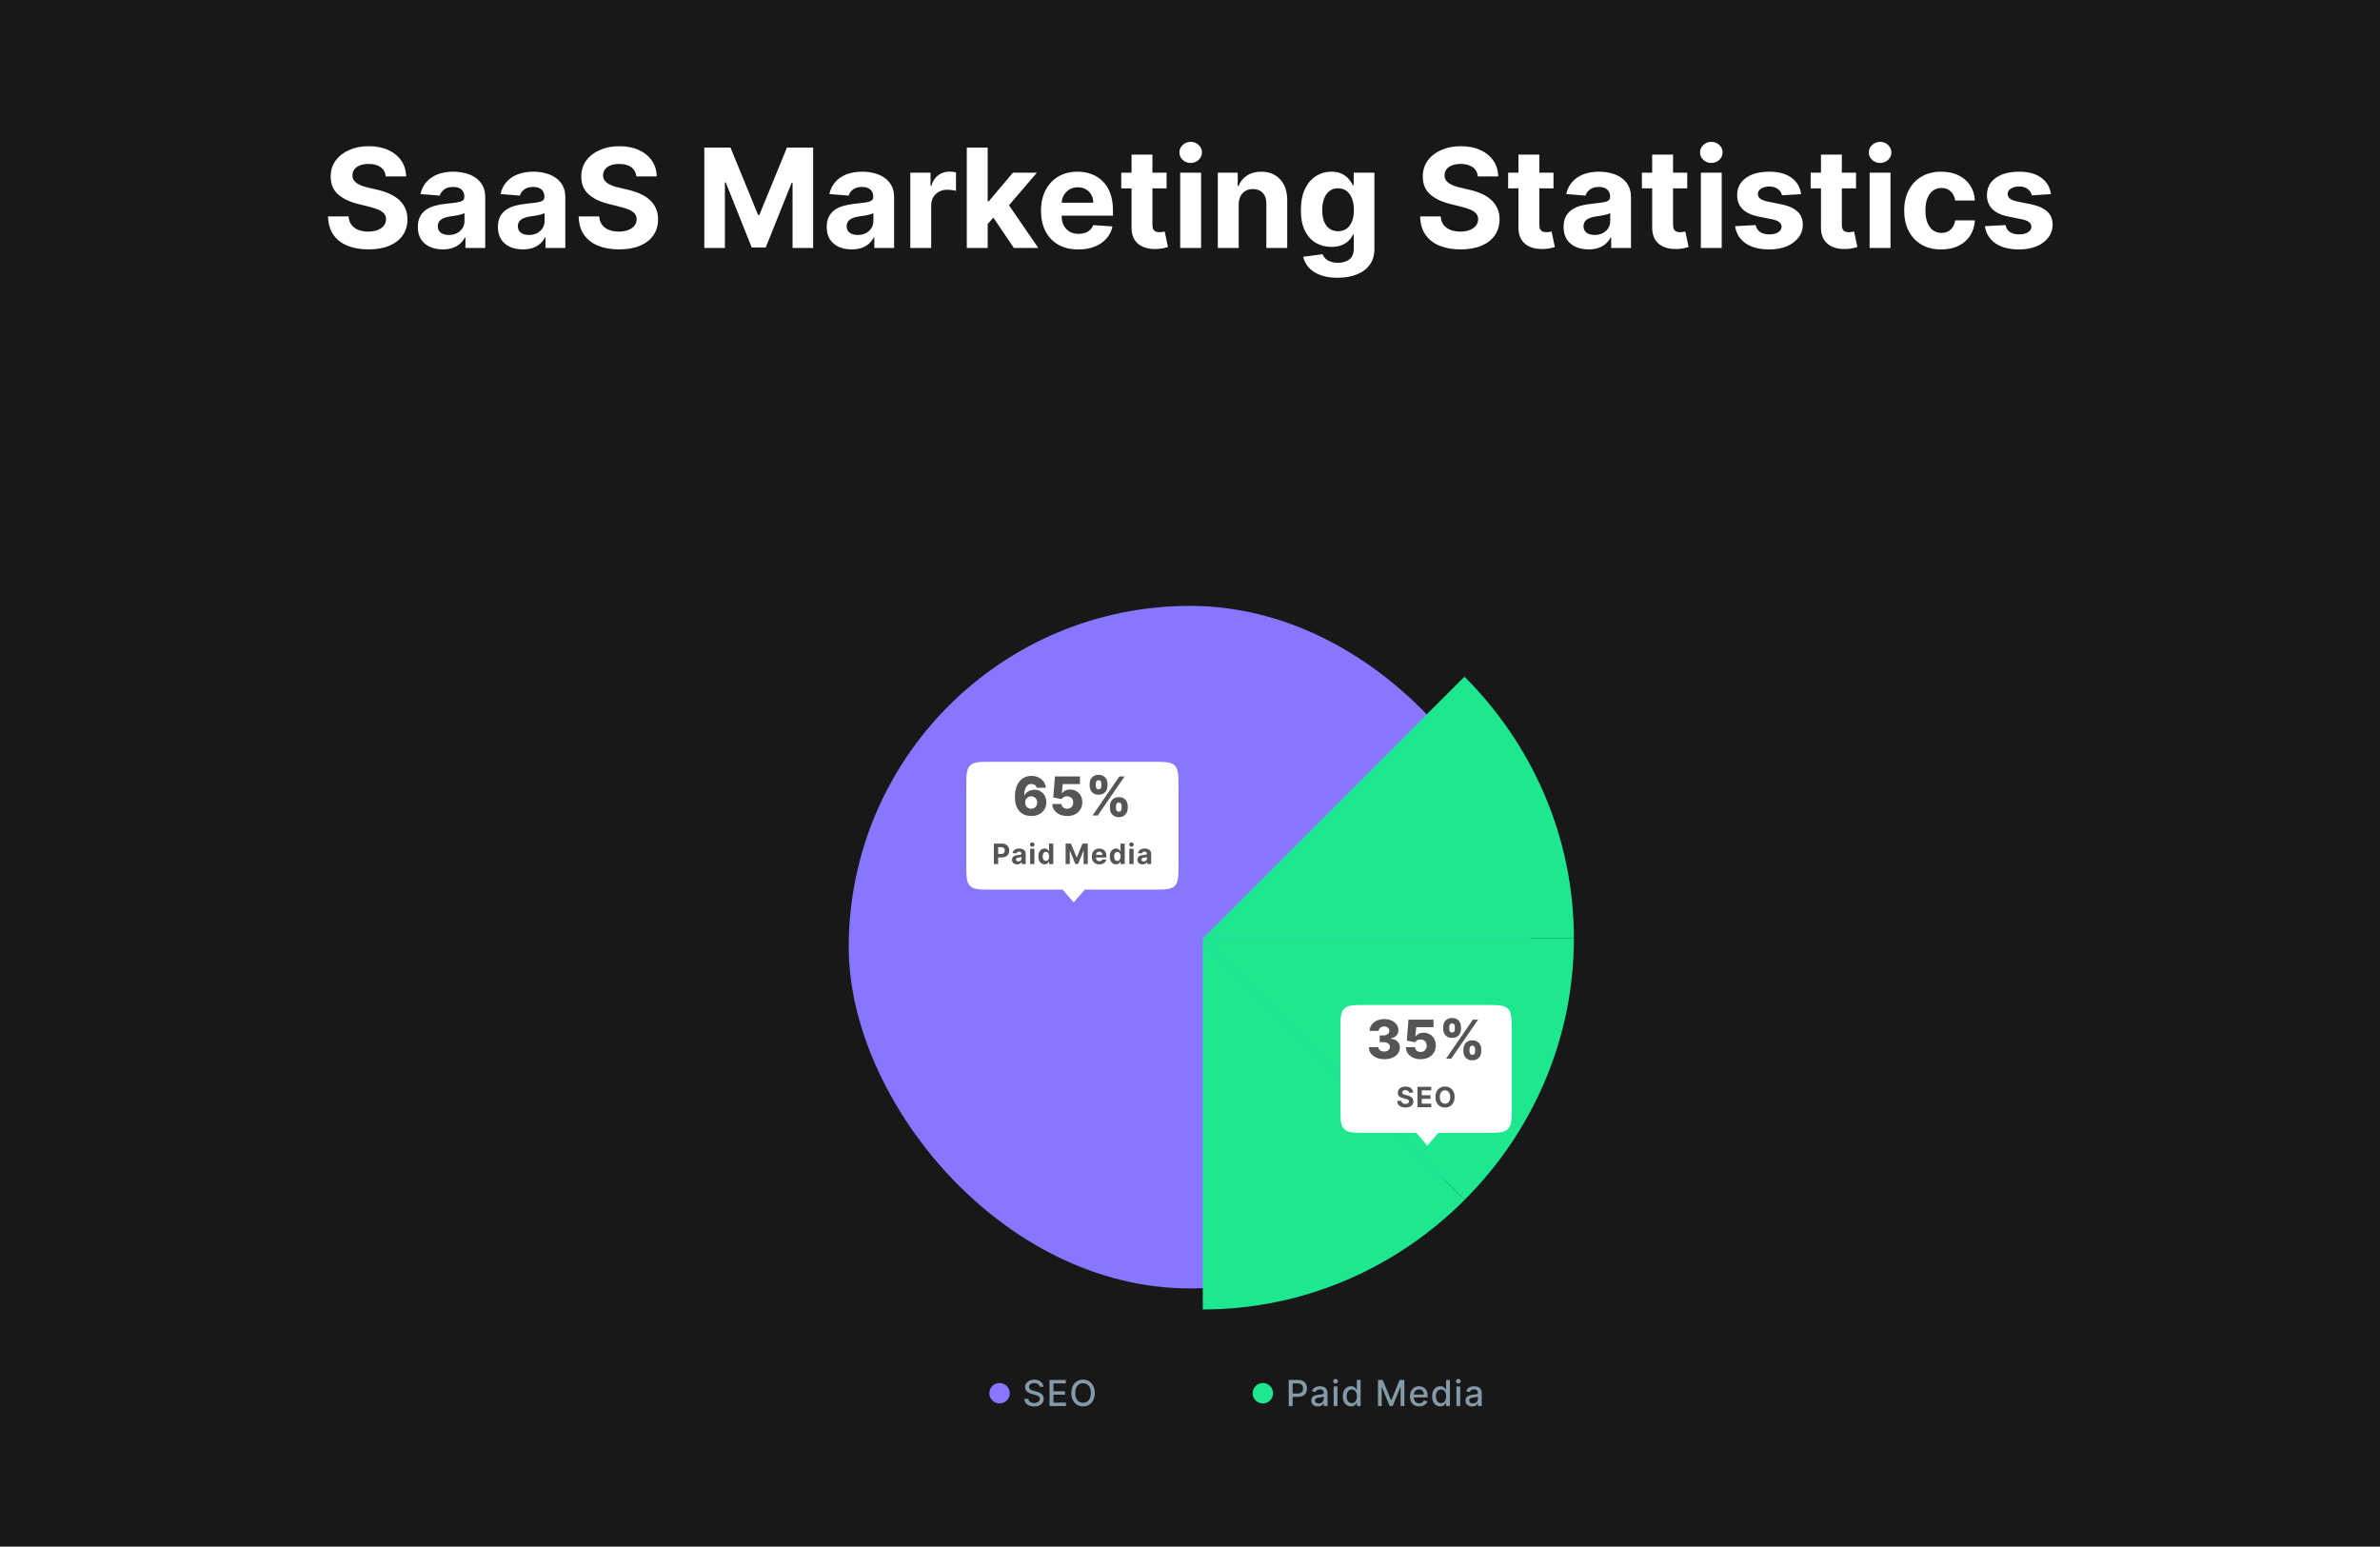<svg width="931" height="605" viewBox="0 0 931 605" fill="none" xmlns="http://www.w3.org/2000/svg">
<rect width="931" height="605" fill="#181818"/>
<path d="M150.899 69.022C150.745 67.475 150.087 66.273 148.924 65.417C147.76 64.56 146.181 64.132 144.187 64.132C142.832 64.132 141.688 64.324 140.755 64.707C139.821 65.078 139.105 65.596 138.607 66.261C138.121 66.925 137.878 67.68 137.878 68.523C137.853 69.227 138 69.84 138.319 70.364C138.652 70.888 139.105 71.342 139.681 71.726C140.256 72.097 140.921 72.423 141.675 72.704C142.429 72.972 143.235 73.202 144.091 73.394L147.62 74.238C149.333 74.621 150.905 75.133 152.337 75.772C153.769 76.411 155.009 77.197 156.057 78.131C157.105 79.064 157.917 80.163 158.492 81.429C159.081 82.695 159.381 84.146 159.394 85.782C159.381 88.185 158.767 90.269 157.553 92.033C156.351 93.785 154.612 95.146 152.337 96.118C150.074 97.077 147.345 97.556 144.149 97.556C140.978 97.556 138.217 97.07 135.865 96.099C133.525 95.127 131.697 93.689 130.38 91.784C129.076 89.867 128.392 87.495 128.328 84.67H136.363C136.453 85.987 136.83 87.086 137.495 87.968C138.172 88.837 139.073 89.496 140.198 89.943C141.336 90.378 142.621 90.595 144.053 90.595C145.459 90.595 146.68 90.391 147.715 89.981C148.764 89.572 149.576 89.004 150.151 88.275C150.726 87.546 151.014 86.709 151.014 85.763C151.014 84.881 150.752 84.139 150.228 83.538C149.716 82.938 148.962 82.426 147.965 82.004C146.98 81.582 145.772 81.199 144.34 80.854L140.064 79.78C136.753 78.974 134.139 77.715 132.221 76.002C130.304 74.289 129.351 71.981 129.364 69.079C129.351 66.702 129.984 64.624 131.262 62.847C132.554 61.07 134.324 59.683 136.574 58.686C138.824 57.689 141.381 57.19 144.245 57.19C147.159 57.19 149.703 57.689 151.877 58.686C154.063 59.683 155.763 61.07 156.978 62.847C158.192 64.624 158.818 66.683 158.857 69.022H150.899ZM173.225 97.556C171.345 97.556 169.671 97.23 168.2 96.578C166.73 95.913 165.567 94.935 164.71 93.644C163.867 92.34 163.445 90.717 163.445 88.773C163.445 87.137 163.745 85.763 164.346 84.651C164.947 83.538 165.765 82.644 166.801 81.966C167.836 81.288 169.012 80.777 170.329 80.432C171.658 80.087 173.052 79.844 174.509 79.703C176.222 79.524 177.603 79.358 178.651 79.204C179.7 79.038 180.46 78.796 180.933 78.476C181.406 78.156 181.643 77.683 181.643 77.057V76.942C181.643 75.727 181.259 74.788 180.492 74.123C179.738 73.458 178.664 73.126 177.271 73.126C175.801 73.126 174.631 73.452 173.761 74.104C172.892 74.743 172.317 75.548 172.036 76.52L164.48 75.906C164.864 74.117 165.618 72.57 166.743 71.266C167.868 69.949 169.319 68.939 171.096 68.236C172.886 67.52 174.957 67.162 177.309 67.162C178.945 67.162 180.511 67.354 182.007 67.737C183.516 68.121 184.852 68.715 186.015 69.521C187.191 70.326 188.118 71.362 188.796 72.627C189.473 73.88 189.812 75.382 189.812 77.133V97H182.065V92.915H181.835C181.362 93.836 180.729 94.648 179.936 95.351C179.144 96.041 178.191 96.585 177.079 96.981C175.967 97.364 174.682 97.556 173.225 97.556ZM175.564 91.918C176.766 91.918 177.827 91.682 178.747 91.209C179.668 90.723 180.39 90.071 180.914 89.253C181.438 88.435 181.7 87.508 181.7 86.472V83.347C181.445 83.513 181.093 83.666 180.646 83.807C180.211 83.935 179.719 84.056 179.169 84.171C178.619 84.273 178.07 84.369 177.52 84.459C176.97 84.535 176.472 84.606 176.024 84.67C175.065 84.81 174.228 85.034 173.512 85.341C172.796 85.648 172.24 86.063 171.844 86.587C171.448 87.099 171.249 87.738 171.249 88.505C171.249 89.617 171.652 90.467 172.457 91.055C173.276 91.631 174.311 91.918 175.564 91.918ZM204.549 97.556C202.669 97.556 200.995 97.23 199.525 96.578C198.054 95.913 196.891 94.935 196.035 93.644C195.191 92.34 194.769 90.717 194.769 88.773C194.769 87.137 195.069 85.763 195.67 84.651C196.271 83.538 197.089 82.644 198.125 81.966C199.16 81.288 200.336 80.777 201.653 80.432C202.983 80.087 204.376 79.844 205.834 79.703C207.547 79.524 208.927 79.358 209.976 79.204C211.024 79.038 211.785 78.796 212.258 78.476C212.731 78.156 212.967 77.683 212.967 77.057V76.942C212.967 75.727 212.584 74.788 211.816 74.123C211.062 73.458 209.988 73.126 208.595 73.126C207.125 73.126 205.955 73.452 205.086 74.104C204.216 74.743 203.641 75.548 203.36 76.52L195.804 75.906C196.188 74.117 196.942 72.57 198.067 71.266C199.192 69.949 200.643 68.939 202.42 68.236C204.21 67.52 206.281 67.162 208.633 67.162C210.27 67.162 211.836 67.354 213.331 67.737C214.84 68.121 216.176 68.715 217.339 69.521C218.515 70.326 219.442 71.362 220.12 72.627C220.797 73.88 221.136 75.382 221.136 77.133V97H213.389V92.915H213.159C212.686 93.836 212.053 94.648 211.26 95.351C210.468 96.041 209.515 96.585 208.403 96.981C207.291 97.364 206.006 97.556 204.549 97.556ZM206.888 91.918C208.09 91.918 209.151 91.682 210.071 91.209C210.992 90.723 211.714 90.071 212.238 89.253C212.763 88.435 213.025 87.508 213.025 86.472V83.347C212.769 83.513 212.417 83.666 211.97 83.807C211.535 83.935 211.043 84.056 210.493 84.171C209.944 84.273 209.394 84.369 208.844 84.459C208.294 84.535 207.796 84.606 207.348 84.67C206.39 84.81 205.552 85.034 204.836 85.341C204.12 85.648 203.564 86.063 203.168 86.587C202.772 87.099 202.574 87.738 202.574 88.505C202.574 89.617 202.976 90.467 203.782 91.055C204.6 91.631 205.635 91.918 206.888 91.918ZM248.932 69.022C248.778 67.475 248.12 66.273 246.957 65.417C245.793 64.56 244.215 64.132 242.22 64.132C240.865 64.132 239.721 64.324 238.788 64.707C237.854 65.078 237.139 65.596 236.64 66.261C236.154 66.925 235.911 67.68 235.911 68.523C235.886 69.227 236.033 69.84 236.352 70.364C236.685 70.888 237.139 71.342 237.714 71.726C238.289 72.097 238.954 72.423 239.708 72.704C240.462 72.972 241.268 73.202 242.124 73.394L245.653 74.238C247.366 74.621 248.938 75.133 250.37 75.772C251.802 76.411 253.042 77.197 254.09 78.131C255.139 79.064 255.95 80.163 256.526 81.429C257.114 82.695 257.414 84.146 257.427 85.782C257.414 88.185 256.801 90.269 255.586 92.033C254.384 93.785 252.646 95.146 250.37 96.118C248.107 97.077 245.378 97.556 242.182 97.556C239.011 97.556 236.25 97.07 233.898 96.099C231.558 95.127 229.73 93.689 228.413 91.784C227.109 89.867 226.426 87.495 226.362 84.67H234.396C234.486 85.987 234.863 87.086 235.528 87.968C236.205 88.837 237.107 89.496 238.232 89.943C239.369 90.378 240.654 90.595 242.086 90.595C243.492 90.595 244.713 90.391 245.749 89.981C246.797 89.572 247.609 89.004 248.184 88.275C248.759 87.546 249.047 86.709 249.047 85.763C249.047 84.881 248.785 84.139 248.261 83.538C247.749 82.938 246.995 82.426 245.998 82.004C245.014 81.582 243.805 81.199 242.374 80.854L238.097 79.78C234.786 78.974 232.172 77.715 230.254 76.002C228.337 74.289 227.384 71.981 227.397 69.079C227.384 66.702 228.017 64.624 229.296 62.847C230.587 61.07 232.357 59.683 234.607 58.686C236.857 57.689 239.414 57.19 242.278 57.19C245.193 57.19 247.737 57.689 249.91 58.686C252.096 59.683 253.796 61.07 255.011 62.847C256.225 64.624 256.852 66.683 256.89 69.022H248.932ZM275.51 57.727H285.75L296.565 84.114H297.026L307.841 57.727H318.081V97H310.027V71.438H309.701L299.538 96.808H294.053L283.89 71.342H283.564V97H275.51V57.727ZM333.168 97.556C331.289 97.556 329.614 97.23 328.144 96.578C326.674 95.913 325.51 94.935 324.654 93.644C323.81 92.34 323.388 90.717 323.388 88.773C323.388 87.137 323.688 85.763 324.289 84.651C324.89 83.538 325.708 82.644 326.744 81.966C327.779 81.288 328.956 80.777 330.272 80.432C331.602 80.087 332.995 79.844 334.453 79.703C336.166 79.524 337.546 79.358 338.595 79.204C339.643 79.038 340.404 78.796 340.877 78.476C341.35 78.156 341.586 77.683 341.586 77.057V76.942C341.586 75.727 341.203 74.788 340.436 74.123C339.681 73.458 338.608 73.126 337.214 73.126C335.744 73.126 334.574 73.452 333.705 74.104C332.835 74.743 332.26 75.548 331.979 76.52L324.424 75.906C324.807 74.117 325.561 72.57 326.686 71.266C327.811 69.949 329.262 68.939 331.039 68.236C332.829 67.52 334.9 67.162 337.252 67.162C338.889 67.162 340.455 67.354 341.951 67.737C343.459 68.121 344.795 68.715 345.958 69.521C347.134 70.326 348.061 71.362 348.739 72.627C349.416 73.88 349.755 75.382 349.755 77.133V97H342.008V92.915H341.778C341.305 93.836 340.672 94.648 339.88 95.351C339.087 96.041 338.134 96.585 337.022 96.981C335.91 97.364 334.625 97.556 333.168 97.556ZM335.507 91.918C336.709 91.918 337.77 91.682 338.691 91.209C339.611 90.723 340.333 90.071 340.858 89.253C341.382 88.435 341.644 87.508 341.644 86.472V83.347C341.388 83.513 341.036 83.666 340.589 83.807C340.154 83.935 339.662 84.056 339.112 84.171C338.563 84.273 338.013 84.369 337.463 84.459C336.914 84.535 336.415 84.606 335.968 84.67C335.009 84.81 334.171 85.034 333.456 85.341C332.74 85.648 332.184 86.063 331.787 86.587C331.391 87.099 331.193 87.738 331.193 88.505C331.193 89.617 331.595 90.467 332.401 91.055C333.219 91.631 334.255 91.918 335.507 91.918ZM356.093 97V67.546H364.013V72.685H364.32C364.856 70.856 365.758 69.476 367.023 68.543C368.289 67.597 369.746 67.124 371.396 67.124C371.805 67.124 372.246 67.149 372.719 67.2C373.192 67.251 373.607 67.322 373.965 67.411V74.66C373.582 74.545 373.051 74.442 372.373 74.353C371.696 74.263 371.076 74.219 370.513 74.219C369.312 74.219 368.238 74.481 367.292 75.005C366.359 75.516 365.617 76.232 365.067 77.153C364.53 78.073 364.262 79.134 364.262 80.336V97H356.093ZM385.591 88.524L385.61 78.725H386.799L396.233 67.546H405.611L392.935 82.349H390.998L385.591 88.524ZM378.189 97V57.727H386.358V97H378.189ZM396.598 97L387.93 84.171L393.376 78.399L406.167 97H396.598ZM421.829 97.575C418.799 97.575 416.191 96.962 414.005 95.734C411.832 94.494 410.157 92.743 408.981 90.48C407.805 88.204 407.217 85.513 407.217 82.407C407.217 79.377 407.805 76.718 408.981 74.43C410.157 72.141 411.812 70.358 413.947 69.079C416.095 67.801 418.614 67.162 421.503 67.162C423.446 67.162 425.255 67.475 426.93 68.102C428.617 68.715 430.087 69.642 431.34 70.882C432.606 72.122 433.59 73.682 434.293 75.561C434.996 77.428 435.348 79.614 435.348 82.119V84.363H410.476V79.3H427.658C427.658 78.124 427.403 77.082 426.891 76.175C426.38 75.267 425.67 74.558 424.763 74.046C423.868 73.522 422.826 73.26 421.637 73.26C420.397 73.26 419.297 73.548 418.339 74.123C417.393 74.685 416.651 75.446 416.114 76.405C415.577 77.351 415.302 78.406 415.29 79.569V84.382C415.29 85.84 415.558 87.099 416.095 88.16C416.645 89.221 417.418 90.039 418.415 90.614C419.413 91.19 420.595 91.477 421.963 91.477C422.871 91.477 423.702 91.349 424.456 91.094C425.21 90.838 425.856 90.454 426.393 89.943C426.93 89.432 427.339 88.805 427.62 88.064L435.175 88.562C434.792 90.378 434.006 91.963 432.817 93.318C431.641 94.66 430.119 95.709 428.253 96.463C426.399 97.204 424.258 97.575 421.829 97.575ZM456.346 67.546V73.682H438.608V67.546H456.346ZM442.635 60.489H450.804V87.949C450.804 88.703 450.919 89.291 451.149 89.713C451.379 90.122 451.699 90.41 452.108 90.576C452.53 90.742 453.016 90.825 453.565 90.825C453.949 90.825 454.332 90.793 454.716 90.729C455.099 90.653 455.393 90.595 455.598 90.557L456.883 96.636C456.474 96.763 455.898 96.91 455.157 97.077C454.415 97.256 453.514 97.364 452.453 97.403C450.484 97.479 448.758 97.217 447.275 96.617C445.805 96.016 444.661 95.082 443.843 93.817C443.025 92.551 442.622 90.953 442.635 89.023V60.489ZM461.667 97V67.546H469.836V97H461.667ZM465.771 63.749C464.556 63.749 463.514 63.346 462.645 62.541C461.789 61.722 461.36 60.744 461.36 59.606C461.36 58.481 461.789 57.516 462.645 56.711C463.514 55.893 464.556 55.484 465.771 55.484C466.985 55.484 468.021 55.893 468.877 56.711C469.747 57.516 470.181 58.481 470.181 59.606C470.181 60.744 469.747 61.722 468.877 62.541C468.021 63.346 466.985 63.749 465.771 63.749ZM484.549 79.972V97H476.38V67.546H484.166V72.742H484.511C485.163 71.029 486.256 69.674 487.79 68.677C489.324 67.667 491.184 67.162 493.37 67.162C495.416 67.162 497.199 67.609 498.72 68.504C500.242 69.399 501.424 70.678 502.268 72.34C503.112 73.989 503.533 75.957 503.533 78.246V97H495.364V79.703C495.377 77.901 494.917 76.494 493.984 75.484C493.051 74.462 491.766 73.95 490.129 73.95C489.03 73.95 488.058 74.187 487.215 74.66C486.384 75.133 485.732 75.823 485.259 76.731C484.798 77.626 484.562 78.706 484.549 79.972ZM523.242 108.659C520.595 108.659 518.326 108.295 516.434 107.566C514.555 106.85 513.059 105.872 511.947 104.632C510.835 103.392 510.112 101.999 509.78 100.452L517.335 99.435C517.566 100.023 517.93 100.573 518.429 101.085C518.927 101.596 519.585 102.005 520.404 102.312C521.235 102.631 522.245 102.791 523.434 102.791C525.21 102.791 526.674 102.357 527.825 101.487C528.988 100.631 529.57 99.192 529.57 97.173V91.784H529.225C528.867 92.602 528.33 93.376 527.614 94.104C526.898 94.833 525.978 95.428 524.853 95.888C523.728 96.348 522.385 96.578 520.826 96.578C518.614 96.578 516.6 96.067 514.785 95.044C512.983 94.008 511.544 92.43 510.47 90.308C509.409 88.173 508.879 85.475 508.879 82.215C508.879 78.879 509.422 76.092 510.509 73.854C511.595 71.617 513.04 69.942 514.843 68.83C516.658 67.718 518.646 67.162 520.806 67.162C522.456 67.162 523.836 67.443 524.948 68.006C526.061 68.555 526.956 69.246 527.633 70.077C528.323 70.895 528.854 71.7 529.225 72.493H529.532V67.546H537.643V97.288C537.643 99.793 537.029 101.89 535.802 103.577C534.575 105.265 532.875 106.531 530.701 107.374C528.541 108.231 526.054 108.659 523.242 108.659ZM523.414 90.442C524.731 90.442 525.843 90.116 526.751 89.464C527.671 88.799 528.375 87.853 528.86 86.626C529.359 85.386 529.608 83.903 529.608 82.177C529.608 80.451 529.365 78.955 528.88 77.69C528.394 76.411 527.691 75.421 526.77 74.717C525.85 74.014 524.731 73.663 523.414 73.663C522.072 73.663 520.941 74.027 520.02 74.756C519.1 75.472 518.403 76.469 517.93 77.747C517.457 79.026 517.22 80.502 517.22 82.177C517.22 83.877 517.457 85.347 517.93 86.587C518.416 87.815 519.112 88.767 520.02 89.445C520.941 90.109 522.072 90.442 523.414 90.442ZM578.1 69.022C577.946 67.475 577.288 66.273 576.125 65.417C574.961 64.56 573.383 64.132 571.388 64.132C570.033 64.132 568.889 64.324 567.956 64.707C567.022 65.078 566.307 65.596 565.808 66.261C565.322 66.925 565.079 67.68 565.079 68.523C565.054 69.227 565.201 69.84 565.52 70.364C565.853 70.888 566.307 71.342 566.882 71.726C567.457 72.097 568.122 72.423 568.876 72.704C569.63 72.972 570.436 73.202 571.292 73.394L574.821 74.238C576.534 74.621 578.106 75.133 579.538 75.772C580.97 76.411 582.21 77.197 583.258 78.131C584.307 79.064 585.118 80.163 585.694 81.429C586.282 82.695 586.582 84.146 586.595 85.782C586.582 88.185 585.968 90.269 584.754 92.033C583.552 93.785 581.814 95.146 579.538 96.118C577.275 97.077 574.546 97.556 571.35 97.556C568.179 97.556 565.418 97.07 563.066 96.099C560.726 95.127 558.898 93.689 557.581 91.784C556.277 89.867 555.593 87.495 555.53 84.67H563.564C563.654 85.987 564.031 87.086 564.696 87.968C565.373 88.837 566.275 89.496 567.4 89.943C568.537 90.378 569.822 90.595 571.254 90.595C572.66 90.595 573.881 90.391 574.917 89.981C575.965 89.572 576.777 89.004 577.352 88.275C577.927 87.546 578.215 86.709 578.215 85.763C578.215 84.881 577.953 84.139 577.429 83.538C576.917 82.938 576.163 82.426 575.166 82.004C574.182 81.582 572.973 81.199 571.542 80.854L567.265 79.78C563.954 78.974 561.34 77.715 559.422 76.002C557.505 74.289 556.552 71.981 556.565 69.079C556.552 66.702 557.185 64.624 558.464 62.847C559.755 61.07 561.525 59.683 563.775 58.686C566.025 57.689 568.582 57.19 571.446 57.19C574.361 57.19 576.905 57.689 579.078 58.686C581.264 59.683 582.964 61.07 584.179 62.847C585.393 64.624 586.02 66.683 586.058 69.022H578.1ZM607.693 67.546V73.682H589.956V67.546H607.693ZM593.983 60.489H602.152V87.949C602.152 88.703 602.267 89.291 602.497 89.713C602.727 90.122 603.046 90.41 603.456 90.576C603.877 90.742 604.363 90.825 604.913 90.825C605.296 90.825 605.68 90.793 606.063 90.729C606.447 90.653 606.741 90.595 606.946 90.557L608.23 96.636C607.821 96.763 607.246 96.91 606.505 97.077C605.763 97.256 604.862 97.364 603.801 97.403C601.832 97.479 600.106 97.217 598.623 96.617C597.153 96.016 596.009 95.082 595.191 93.817C594.372 92.551 593.97 90.953 593.983 89.023V60.489ZM621.414 97.556C619.535 97.556 617.86 97.23 616.39 96.578C614.92 95.913 613.756 94.935 612.9 93.644C612.056 92.34 611.634 90.717 611.634 88.773C611.634 87.137 611.935 85.763 612.535 84.651C613.136 83.538 613.954 82.644 614.99 81.966C616.025 81.288 617.202 80.777 618.518 80.432C619.848 80.087 621.241 79.844 622.699 79.703C624.412 79.524 625.793 79.358 626.841 79.204C627.889 79.038 628.65 78.796 629.123 78.476C629.596 78.156 629.832 77.683 629.832 77.057V76.942C629.832 75.727 629.449 74.788 628.682 74.123C627.927 73.458 626.854 73.126 625.46 73.126C623.99 73.126 622.82 73.452 621.951 74.104C621.082 74.743 620.506 75.548 620.225 76.52L612.67 75.906C613.053 74.117 613.807 72.57 614.932 71.266C616.057 69.949 617.508 68.939 619.285 68.236C621.075 67.52 623.146 67.162 625.498 67.162C627.135 67.162 628.701 67.354 630.197 67.737C631.705 68.121 633.041 68.715 634.204 69.521C635.381 70.326 636.307 71.362 636.985 72.627C637.663 73.88 638.001 75.382 638.001 77.133V97H630.254V92.915H630.024C629.551 93.836 628.918 94.648 628.126 95.351C627.333 96.041 626.381 96.585 625.268 96.981C624.156 97.364 622.871 97.556 621.414 97.556ZM623.753 91.918C624.955 91.918 626.016 91.682 626.937 91.209C627.857 90.723 628.579 90.071 629.104 89.253C629.628 88.435 629.89 87.508 629.89 86.472V83.347C629.634 83.513 629.283 83.666 628.835 83.807C628.4 83.935 627.908 84.056 627.359 84.171C626.809 84.273 626.259 84.369 625.709 84.459C625.16 84.535 624.661 84.606 624.214 84.67C623.255 84.81 622.418 85.034 621.702 85.341C620.986 85.648 620.43 86.063 620.033 86.587C619.637 87.099 619.439 87.738 619.439 88.505C619.439 89.617 619.842 90.467 620.647 91.055C621.465 91.631 622.501 91.918 623.753 91.918ZM660.006 67.546V73.682H642.268V67.546H660.006ZM646.295 60.489H654.464V87.949C654.464 88.703 654.579 89.291 654.809 89.713C655.039 90.122 655.359 90.41 655.768 90.576C656.19 90.742 656.676 90.825 657.225 90.825C657.609 90.825 657.992 90.793 658.376 90.729C658.759 90.653 659.054 90.595 659.258 90.557L660.543 96.636C660.134 96.763 659.559 96.91 658.817 97.077C658.076 97.256 657.174 97.364 656.113 97.403C654.144 97.479 652.419 97.217 650.936 96.617C649.465 96.016 648.321 95.082 647.503 93.817C646.685 92.551 646.282 90.953 646.295 89.023V60.489ZM665.327 97V67.546H673.496V97H665.327ZM669.431 63.749C668.217 63.749 667.175 63.346 666.305 62.541C665.449 61.722 665.021 60.744 665.021 59.606C665.021 58.481 665.449 57.516 666.305 56.711C667.175 55.893 668.217 55.484 669.431 55.484C670.646 55.484 671.681 55.893 672.538 56.711C673.407 57.516 673.842 58.481 673.842 59.606C673.842 60.744 673.407 61.722 672.538 62.541C671.681 63.346 670.646 63.749 669.431 63.749ZM704.547 75.945L697.069 76.405C696.941 75.766 696.666 75.19 696.244 74.679C695.822 74.155 695.266 73.739 694.576 73.433C693.898 73.113 693.086 72.953 692.14 72.953C690.875 72.953 689.807 73.222 688.938 73.758C688.069 74.283 687.634 74.986 687.634 75.868C687.634 76.571 687.915 77.165 688.478 77.651C689.04 78.137 690.005 78.527 691.373 78.821L696.704 79.895C699.568 80.483 701.703 81.429 703.109 82.733C704.515 84.037 705.218 85.75 705.218 87.872C705.218 89.803 704.65 91.496 703.512 92.954C702.387 94.411 700.84 95.549 698.871 96.367C696.915 97.173 694.659 97.575 692.102 97.575C688.203 97.575 685.096 96.763 682.782 95.14C680.481 93.504 679.133 91.279 678.736 88.467L686.771 88.045C687.014 89.234 687.602 90.141 688.535 90.768C689.468 91.381 690.664 91.688 692.121 91.688C693.553 91.688 694.704 91.413 695.573 90.864C696.455 90.301 696.902 89.579 696.915 88.697C696.902 87.955 696.589 87.348 695.976 86.875C695.362 86.389 694.416 86.019 693.138 85.763L688.037 84.746C685.16 84.171 683.019 83.174 681.613 81.755C680.219 80.336 679.522 78.527 679.522 76.328C679.522 74.436 680.034 72.806 681.057 71.438C682.092 70.07 683.543 69.016 685.41 68.274C687.289 67.533 689.488 67.162 692.006 67.162C695.726 67.162 698.654 67.948 700.789 69.521C702.937 71.093 704.189 73.234 704.547 75.945ZM726.029 67.546V73.682H708.291V67.546H726.029ZM712.318 60.489H720.487V87.949C720.487 88.703 720.603 89.291 720.833 89.713C721.063 90.122 721.382 90.41 721.791 90.576C722.213 90.742 722.699 90.825 723.249 90.825C723.632 90.825 724.016 90.793 724.399 90.729C724.783 90.653 725.077 90.595 725.282 90.557L726.566 96.636C726.157 96.763 725.582 96.91 724.84 97.077C724.099 97.256 723.198 97.364 722.137 97.403C720.168 97.479 718.442 97.217 716.959 96.617C715.489 96.016 714.345 95.082 713.527 93.817C712.708 92.551 712.306 90.953 712.318 89.023V60.489ZM731.351 97V67.546H739.52V97H731.351ZM735.454 63.749C734.24 63.749 733.198 63.346 732.329 62.541C731.472 61.722 731.044 60.744 731.044 59.606C731.044 58.481 731.472 57.516 732.329 56.711C733.198 55.893 734.24 55.484 735.454 55.484C736.669 55.484 737.704 55.893 738.561 56.711C739.43 57.516 739.865 58.481 739.865 59.606C739.865 60.744 739.43 61.722 738.561 62.541C737.704 63.346 736.669 63.749 735.454 63.749ZM759.372 97.575C756.355 97.575 753.76 96.936 751.586 95.658C749.426 94.367 747.764 92.577 746.601 90.288C745.45 88 744.875 85.367 744.875 82.388C744.875 79.371 745.456 76.724 746.62 74.449C747.796 72.16 749.464 70.377 751.625 69.099C753.785 67.808 756.355 67.162 759.334 67.162C761.903 67.162 764.153 67.629 766.084 68.562C768.014 69.495 769.542 70.805 770.667 72.493C771.792 74.18 772.412 76.162 772.527 78.438H764.818C764.601 76.967 764.025 75.785 763.092 74.89C762.172 73.982 760.964 73.528 759.468 73.528C758.202 73.528 757.096 73.874 756.15 74.564C755.217 75.242 754.488 76.232 753.964 77.536C753.44 78.84 753.178 80.419 753.178 82.273C753.178 84.152 753.434 85.75 753.945 87.067C754.469 88.383 755.204 89.387 756.15 90.077C757.096 90.768 758.202 91.113 759.468 91.113C760.401 91.113 761.238 90.921 761.98 90.538C762.734 90.154 763.354 89.598 763.84 88.869C764.339 88.128 764.665 87.239 764.818 86.204H772.527C772.399 88.454 771.785 90.435 770.686 92.148C769.599 93.849 768.097 95.178 766.179 96.137C764.262 97.096 761.993 97.575 759.372 97.575ZM802.264 75.945L794.785 76.405C794.658 75.766 794.383 75.19 793.961 74.679C793.539 74.155 792.983 73.739 792.293 73.433C791.615 73.113 790.803 72.953 789.857 72.953C788.592 72.953 787.524 73.222 786.655 73.758C785.785 74.283 785.351 74.986 785.351 75.868C785.351 76.571 785.632 77.165 786.195 77.651C786.757 78.137 787.722 78.527 789.09 78.821L794.421 79.895C797.285 80.483 799.42 81.429 800.826 82.733C802.232 84.037 802.935 85.75 802.935 87.872C802.935 89.803 802.366 91.496 801.229 92.954C800.104 94.411 798.557 95.549 796.588 96.367C794.632 97.173 792.376 97.575 789.819 97.575C785.92 97.575 782.813 96.763 780.499 95.14C778.198 93.504 776.849 91.279 776.453 88.467L784.488 88.045C784.731 89.234 785.319 90.141 786.252 90.768C787.185 91.381 788.381 91.688 789.838 91.688C791.27 91.688 792.42 91.413 793.29 90.864C794.172 90.301 794.619 89.579 794.632 88.697C794.619 87.955 794.306 87.348 793.692 86.875C793.079 86.389 792.133 86.019 790.854 85.763L785.753 84.746C782.877 84.171 780.736 83.174 779.329 81.755C777.936 80.336 777.239 78.527 777.239 76.328C777.239 74.436 777.751 72.806 778.773 71.438C779.809 70.07 781.26 69.016 783.126 68.274C785.006 67.533 787.204 67.162 789.723 67.162C793.443 67.162 796.371 67.948 798.506 69.521C800.653 71.093 801.906 73.234 802.264 75.945Z" fill="white"/>
<rect x="332" y="237" width="267" height="267" rx="133.5" fill="#8776FF"/>
<g filter="url(#filter0_d_601_2744)">
<path d="M465.5 367.061V512.226C505.474 512.226 541.664 495.69 567.86 469.421L465.5 367.061Z" fill="#1DE890"/>
<path d="M465.5 367.062H610.665C610.665 407.036 594.13 443.226 567.86 469.422L465.5 367.062Z" fill="#1DE890"/>
<path d="M465.5 367.061H610.665C610.665 327.087 594.13 290.897 567.86 264.701L465.5 367.061Z" fill="#1DE890"/>
<g filter="url(#filter1_d_601_2744)">
<path d="M514.345 388.127C514.345 383.413 514.345 381.056 515.809 379.591C517.274 378.127 519.631 378.127 524.345 378.127H571.345C576.059 378.127 578.416 378.127 579.88 379.591C581.345 381.056 581.345 383.413 581.345 388.127V418.127C581.345 422.841 581.345 425.198 579.88 426.662C578.416 428.127 576.059 428.127 571.345 428.127H524.345C519.631 428.127 517.274 428.127 515.809 426.662C514.345 425.198 514.345 422.841 514.345 418.127V388.127Z" fill="white"/>
<path d="M531.478 399.336C530.315 399.336 529.283 399.137 528.383 398.739C527.489 398.336 526.783 397.782 526.266 397.076C525.749 396.37 525.485 395.557 525.475 394.638H529.189C529.204 394.971 529.311 395.267 529.51 395.525C529.708 395.779 529.979 395.977 530.322 396.122C530.665 396.266 531.056 396.338 531.493 396.338C531.931 396.338 532.316 396.261 532.649 396.107C532.987 395.948 533.251 395.731 533.44 395.458C533.629 395.18 533.72 394.861 533.716 394.503C533.72 394.145 533.619 393.827 533.41 393.549C533.201 393.27 532.905 393.054 532.522 392.9C532.144 392.746 531.697 392.669 531.18 392.669H529.696V390.044H531.18C531.632 390.044 532.03 389.969 532.373 389.82C532.721 389.671 532.992 389.462 533.186 389.194C533.38 388.92 533.474 388.607 533.469 388.254C533.474 387.911 533.392 387.61 533.223 387.352C533.059 387.088 532.828 386.884 532.53 386.74C532.236 386.596 531.896 386.524 531.508 386.524C531.1 386.524 530.73 386.596 530.397 386.74C530.069 386.884 529.808 387.088 529.614 387.352C529.42 387.615 529.318 387.921 529.308 388.269H525.781C525.791 387.359 526.044 386.559 526.542 385.868C527.039 385.172 527.715 384.627 528.57 384.235C529.43 383.842 530.409 383.645 531.508 383.645C532.602 383.645 533.564 383.837 534.394 384.22C535.224 384.602 535.871 385.124 536.333 385.786C536.795 386.442 537.027 387.185 537.027 388.015C537.032 388.876 536.751 389.584 536.184 390.141C535.622 390.698 534.899 391.041 534.014 391.17V391.289C535.197 391.428 536.089 391.811 536.691 392.438C537.298 393.064 537.598 393.847 537.593 394.787C537.593 395.672 537.332 396.457 536.81 397.143C536.293 397.824 535.572 398.361 534.648 398.754C533.728 399.142 532.671 399.336 531.478 399.336ZM545.732 399.336C544.619 399.336 543.629 399.134 542.764 398.732C541.899 398.329 541.216 397.775 540.714 397.069C540.216 396.363 539.958 395.552 539.938 394.638H543.518C543.547 395.199 543.776 395.652 544.204 395.995C544.631 396.333 545.141 396.502 545.732 396.502C546.195 396.502 546.605 396.4 546.963 396.196C547.321 395.992 547.602 395.706 547.806 395.339C548.009 394.966 548.109 394.538 548.104 394.056C548.109 393.564 548.007 393.134 547.798 392.766C547.594 392.398 547.311 392.112 546.948 391.908C546.59 391.699 546.177 391.595 545.71 391.595C545.268 391.59 544.847 391.687 544.45 391.886C544.057 392.085 543.759 392.356 543.555 392.699L540.296 392.087L540.96 383.854H550.759V386.83H543.995L543.644 390.432H543.734C543.987 390.009 544.395 389.661 544.957 389.388C545.524 389.109 546.167 388.97 546.888 388.97C547.803 388.97 548.618 389.184 549.334 389.611C550.055 390.034 550.622 390.621 551.035 391.371C551.452 392.122 551.661 392.982 551.661 393.952C551.661 395.001 551.412 395.93 550.915 396.741C550.423 397.551 549.732 398.187 548.842 398.65C547.957 399.107 546.921 399.336 545.732 399.336ZM562.451 396.263V395.458C562.451 394.831 562.585 394.252 562.854 393.72C563.127 393.188 563.523 392.761 564.04 392.438C564.557 392.115 565.188 391.953 565.934 391.953C566.694 391.953 567.333 392.115 567.85 392.438C568.372 392.756 568.765 393.181 569.029 393.713C569.297 394.24 569.431 394.822 569.431 395.458V396.263C569.431 396.89 569.297 397.469 569.029 398.001C568.76 398.533 568.365 398.96 567.843 399.284C567.321 399.607 566.685 399.768 565.934 399.768C565.178 399.768 564.542 399.607 564.025 399.284C563.508 398.96 563.115 398.533 562.846 398.001C562.583 397.469 562.451 396.89 562.451 396.263ZM564.83 395.458V396.263C564.83 396.581 564.907 396.887 565.061 397.181C565.22 397.474 565.511 397.621 565.934 397.621C566.366 397.621 566.657 397.479 566.806 397.195C566.955 396.907 567.03 396.596 567.03 396.263V395.458C567.03 395.125 566.958 394.812 566.814 394.518C566.675 394.22 566.381 394.071 565.934 394.071C565.516 394.071 565.228 394.22 565.069 394.518C564.91 394.812 564.83 395.125 564.83 395.458ZM554.531 387.523V386.718C554.531 386.081 554.668 385.5 554.942 384.973C555.22 384.441 555.618 384.016 556.135 383.698C556.652 383.374 557.278 383.213 558.014 383.213C558.775 383.213 559.414 383.374 559.931 383.698C560.453 384.016 560.848 384.441 561.116 384.973C561.385 385.5 561.519 386.081 561.519 386.718V387.523C561.519 388.16 561.382 388.741 561.109 389.268C560.84 389.795 560.445 390.215 559.923 390.529C559.401 390.842 558.765 390.998 558.014 390.998C557.263 390.998 556.627 390.839 556.105 390.521C555.588 390.203 555.195 389.78 554.927 389.253C554.663 388.726 554.531 388.15 554.531 387.523ZM556.933 386.718V387.523C556.933 387.856 557.01 388.167 557.164 388.455C557.323 388.739 557.606 388.881 558.014 388.881C558.452 388.881 558.742 388.739 558.887 388.455C559.036 388.167 559.11 387.856 559.11 387.523V386.718C559.11 386.385 559.041 386.072 558.901 385.778C558.762 385.48 558.466 385.331 558.014 385.331C557.596 385.331 557.311 385.482 557.156 385.786C557.007 386.089 556.933 386.4 556.933 386.718ZM555.658 399.127L566.158 383.854H568.193L557.693 399.127H555.658ZM541.166 412.428C541.135 412.113 541.001 411.868 540.764 411.693C540.527 411.519 540.205 411.432 539.799 411.432C539.523 411.432 539.29 411.471 539.1 411.549C538.909 411.624 538.764 411.73 538.662 411.865C538.563 412.001 538.514 412.154 538.514 412.326C538.508 412.469 538.538 412.594 538.603 412.701C538.671 412.808 538.764 412.9 538.881 412.979C538.998 413.054 539.133 413.12 539.287 413.178C539.441 413.232 539.605 413.279 539.779 413.318L540.498 413.49C540.847 413.568 541.167 413.673 541.459 413.803C541.751 413.933 542.003 414.093 542.217 414.283C542.43 414.473 542.596 414.697 542.713 414.955C542.833 415.213 542.894 415.508 542.896 415.842C542.894 416.331 542.769 416.756 542.521 417.115C542.277 417.472 541.922 417.749 541.459 417.947C540.998 418.143 540.442 418.24 539.791 418.24C539.145 418.24 538.583 418.141 538.103 417.943C537.627 417.745 537.254 417.452 536.986 417.064C536.721 416.674 536.581 416.191 536.568 415.615H538.205C538.223 415.883 538.3 416.107 538.435 416.287C538.574 416.464 538.757 416.598 538.986 416.689C539.218 416.778 539.48 416.822 539.771 416.822C540.058 416.822 540.307 416.781 540.518 416.697C540.731 416.614 540.896 416.498 541.014 416.35C541.131 416.201 541.189 416.031 541.189 415.838C541.189 415.658 541.136 415.507 541.029 415.385C540.925 415.262 540.771 415.158 540.568 415.072C540.368 414.986 540.122 414.908 539.83 414.838L538.959 414.619C538.284 414.455 537.752 414.199 537.361 413.85C536.971 413.501 536.777 413.031 536.779 412.439C536.777 411.955 536.906 411.532 537.166 411.17C537.429 410.808 537.79 410.525 538.248 410.322C538.706 410.119 539.227 410.018 539.81 410.018C540.404 410.018 540.922 410.119 541.365 410.322C541.81 410.525 542.157 410.808 542.404 411.17C542.652 411.532 542.779 411.951 542.787 412.428H541.166ZM544.474 418.127V410.127H549.865V411.521H546.166V413.428H549.587V414.822H546.166V416.732H549.88V418.127H544.474ZM559.001 414.127C559.001 414.999 558.836 415.742 558.505 416.354C558.177 416.965 557.729 417.433 557.161 417.756C556.596 418.076 555.961 418.236 555.255 418.236C554.544 418.236 553.906 418.075 553.341 417.752C552.776 417.429 552.329 416.962 552.001 416.35C551.673 415.738 551.509 414.997 551.509 414.127C551.509 413.255 551.673 412.512 552.001 411.9C552.329 411.288 552.776 410.822 553.341 410.502C553.906 410.179 554.544 410.018 555.255 410.018C555.961 410.018 556.596 410.179 557.161 410.502C557.729 410.822 558.177 411.288 558.505 411.9C558.836 412.512 559.001 413.255 559.001 414.127ZM557.286 414.127C557.286 413.562 557.202 413.085 557.032 412.697C556.866 412.309 556.63 412.015 556.325 411.814C556.021 411.614 555.664 411.514 555.255 411.514C554.846 411.514 554.489 411.614 554.185 411.814C553.88 412.015 553.643 412.309 553.474 412.697C553.307 413.085 553.224 413.562 553.224 414.127C553.224 414.692 553.307 415.169 553.474 415.557C553.643 415.945 553.88 416.239 554.185 416.439C554.489 416.64 554.846 416.74 555.255 416.74C555.664 416.74 556.021 416.64 556.325 416.439C556.63 416.239 556.866 415.945 557.032 415.557C557.202 415.169 557.286 414.692 557.286 414.127Z" fill="#555555"/>
</g>
<g filter="url(#filter2_d_601_2744)">
<path d="M548.345 433.127L543.149 427.127H553.541L548.345 433.127Z" fill="white"/>
</g>
</g>
<g filter="url(#filter3_d_601_2744)">
<path d="M373 293C373 288.286 373 285.929 374.464 284.464C375.929 283 378.286 283 383 283H446C450.714 283 453.071 283 454.536 284.464C456 285.929 456 288.286 456 293V323C456 327.714 456 330.071 454.536 331.536C453.071 333 450.714 333 446 333H383C378.286 333 375.929 333 374.464 331.536C373 330.071 373 327.714 373 323V293Z" fill="white"/>
<path d="M398.385 304.209C397.55 304.209 396.75 304.075 395.984 303.806C395.218 303.533 394.537 303.1 393.941 302.509C393.344 301.912 392.874 301.131 392.531 300.167C392.188 299.197 392.019 298.017 392.024 296.625C392.029 295.367 392.183 294.238 392.486 293.239C392.79 292.235 393.222 291.382 393.784 290.681C394.351 289.98 395.027 289.446 395.812 289.078C396.603 288.705 397.485 288.518 398.46 288.518C399.529 288.518 400.471 288.727 401.286 289.145C402.106 289.558 402.763 290.114 403.255 290.815C403.747 291.511 404.038 292.287 404.127 293.142H400.496C400.386 292.66 400.145 292.294 399.772 292.046C399.404 291.792 398.967 291.665 398.46 291.665C397.525 291.665 396.827 292.071 396.364 292.881C395.907 293.691 395.673 294.775 395.663 296.132H395.76C395.969 295.675 396.27 295.282 396.663 294.954C397.055 294.626 397.505 294.375 398.012 294.201C398.524 294.022 399.066 293.933 399.638 293.933C400.553 293.933 401.361 294.144 402.062 294.566C402.763 294.989 403.312 295.568 403.71 296.304C404.108 297.035 404.304 297.873 404.299 298.817C404.304 299.881 404.055 300.821 403.553 301.636C403.051 302.446 402.355 303.078 401.465 303.53C400.58 303.983 399.554 304.209 398.385 304.209ZM398.363 301.375C398.815 301.375 399.22 301.268 399.578 301.054C399.936 300.841 400.217 300.55 400.421 300.182C400.625 299.814 400.724 299.399 400.719 298.936C400.724 298.469 400.625 298.054 400.421 297.691C400.222 297.328 399.944 297.04 399.586 296.826C399.233 296.612 398.828 296.505 398.37 296.505C398.037 296.505 397.727 296.567 397.438 296.692C397.15 296.816 396.899 296.99 396.685 297.214C396.476 297.433 396.312 297.691 396.193 297.989C396.073 298.283 396.011 298.601 396.006 298.944C396.011 299.396 396.116 299.806 396.32 300.174C396.523 300.542 396.802 300.836 397.155 301.054C397.508 301.268 397.91 301.375 398.363 301.375ZM412.449 304.209C411.336 304.209 410.346 304.007 409.481 303.605C408.616 303.202 407.933 302.648 407.43 301.942C406.933 301.236 406.675 300.425 406.655 299.511H410.234C410.264 300.072 410.493 300.525 410.92 300.868C411.348 301.206 411.858 301.375 412.449 301.375C412.912 301.375 413.322 301.273 413.68 301.069C414.038 300.865 414.319 300.58 414.522 300.212C414.726 299.839 414.826 299.411 414.821 298.929C414.826 298.437 414.724 298.007 414.515 297.639C414.311 297.271 414.028 296.985 413.665 296.781C413.307 296.572 412.894 296.468 412.427 296.468C411.984 296.463 411.564 296.56 411.167 296.759C410.774 296.958 410.475 297.229 410.272 297.572L407.013 296.96L407.676 288.727H417.475V291.703H410.712L410.361 295.305H410.451C410.704 294.882 411.112 294.534 411.674 294.261C412.24 293.982 412.884 293.843 413.605 293.843C414.52 293.843 415.335 294.057 416.051 294.484C416.772 294.907 417.339 295.494 417.751 296.244C418.169 296.995 418.378 297.855 418.378 298.825C418.378 299.874 418.129 300.803 417.632 301.614C417.14 302.424 416.449 303.06 415.559 303.523C414.674 303.98 413.637 304.209 412.449 304.209ZM429.168 301.136V300.331C429.168 299.705 429.302 299.125 429.571 298.593C429.844 298.061 430.239 297.634 430.756 297.311C431.273 296.988 431.905 296.826 432.651 296.826C433.411 296.826 434.05 296.988 434.567 297.311C435.089 297.629 435.482 298.054 435.745 298.586C436.014 299.113 436.148 299.695 436.148 300.331V301.136C436.148 301.763 436.014 302.342 435.745 302.874C435.477 303.406 435.082 303.833 434.56 304.157C434.038 304.48 433.401 304.641 432.651 304.641C431.895 304.641 431.259 304.48 430.742 304.157C430.224 303.833 429.832 303.406 429.563 302.874C429.3 302.342 429.168 301.763 429.168 301.136ZM431.547 300.331V301.136C431.547 301.455 431.624 301.76 431.778 302.054C431.937 302.347 432.228 302.494 432.651 302.494C433.083 302.494 433.374 302.352 433.523 302.069C433.672 301.78 433.747 301.469 433.747 301.136V300.331C433.747 299.998 433.675 299.685 433.531 299.391C433.391 299.093 433.098 298.944 432.651 298.944C432.233 298.944 431.945 299.093 431.786 299.391C431.626 299.685 431.547 299.998 431.547 300.331ZM421.248 292.396V291.591C421.248 290.955 421.385 290.373 421.658 289.846C421.937 289.314 422.335 288.889 422.852 288.571C423.369 288.248 423.995 288.086 424.731 288.086C425.492 288.086 426.13 288.248 426.647 288.571C427.169 288.889 427.565 289.314 427.833 289.846C428.102 290.373 428.236 290.955 428.236 291.591V292.396C428.236 293.033 428.099 293.614 427.826 294.141C427.557 294.668 427.162 295.088 426.64 295.402C426.118 295.715 425.482 295.871 424.731 295.871C423.98 295.871 423.344 295.712 422.822 295.394C422.305 295.076 421.912 294.653 421.644 294.126C421.38 293.599 421.248 293.023 421.248 292.396ZM423.65 291.591V292.396C423.65 292.729 423.727 293.04 423.881 293.328C424.04 293.612 424.323 293.754 424.731 293.754C425.168 293.754 425.459 293.612 425.603 293.328C425.753 293.04 425.827 292.729 425.827 292.396V291.591C425.827 291.258 425.757 290.945 425.618 290.651C425.479 290.353 425.183 290.204 424.731 290.204C424.313 290.204 424.027 290.355 423.873 290.659C423.724 290.962 423.65 291.273 423.65 291.591ZM422.374 304L432.874 288.727H434.91L424.41 304H422.374ZM383.771 323V315H386.927C387.534 315 388.051 315.116 388.478 315.348C388.905 315.577 389.231 315.896 389.455 316.305C389.681 316.711 389.794 317.18 389.794 317.711C389.794 318.242 389.68 318.711 389.451 319.117C389.221 319.523 388.889 319.84 388.455 320.066C388.022 320.293 387.499 320.406 386.884 320.406H384.873V319.051H386.611C386.936 319.051 387.205 318.995 387.416 318.883C387.629 318.768 387.788 318.611 387.892 318.41C387.999 318.207 388.052 317.974 388.052 317.711C388.052 317.445 387.999 317.214 387.892 317.016C387.788 316.815 387.629 316.66 387.416 316.551C387.202 316.439 386.931 316.383 386.603 316.383H385.462V323H383.771ZM392.852 323.113C392.469 323.113 392.128 323.047 391.828 322.914C391.529 322.779 391.292 322.579 391.117 322.316C390.945 322.051 390.859 321.72 390.859 321.324C390.859 320.991 390.921 320.711 391.043 320.484C391.165 320.258 391.332 320.076 391.543 319.937C391.754 319.799 391.994 319.695 392.262 319.625C392.533 319.555 392.816 319.505 393.113 319.477C393.462 319.44 393.744 319.406 393.957 319.375C394.171 319.341 394.326 319.292 394.422 319.227C394.518 319.161 394.566 319.065 394.566 318.937V318.914C394.566 318.667 394.488 318.475 394.332 318.34C394.178 318.204 393.96 318.137 393.676 318.137C393.376 318.137 393.138 318.203 392.961 318.336C392.784 318.466 392.667 318.63 392.609 318.828L391.07 318.703C391.148 318.339 391.302 318.023 391.531 317.758C391.76 317.49 392.056 317.284 392.418 317.141C392.783 316.995 393.204 316.922 393.684 316.922C394.017 316.922 394.336 316.961 394.641 317.039C394.948 317.117 395.22 317.238 395.457 317.402C395.697 317.566 395.885 317.777 396.023 318.035C396.161 318.29 396.231 318.596 396.231 318.953V323H394.652V322.168H394.606C394.509 322.355 394.38 322.521 394.219 322.664C394.057 322.805 393.863 322.915 393.637 322.996C393.41 323.074 393.148 323.113 392.852 323.113ZM393.328 321.965C393.573 321.965 393.789 321.917 393.977 321.82C394.164 321.721 394.311 321.589 394.418 321.422C394.525 321.255 394.578 321.066 394.578 320.855V320.219C394.526 320.253 394.454 320.284 394.363 320.312C394.275 320.339 394.175 320.363 394.063 320.387C393.951 320.408 393.839 320.427 393.727 320.445C393.615 320.461 393.513 320.475 393.422 320.488C393.227 320.517 393.056 320.562 392.91 320.625C392.764 320.687 392.651 320.772 392.57 320.879C392.49 320.983 392.449 321.113 392.449 321.27C392.449 321.496 392.531 321.669 392.695 321.789C392.862 321.906 393.073 321.965 393.328 321.965ZM397.962 323V317H399.626V323H397.962ZM398.797 316.227C398.55 316.227 398.338 316.145 398.161 315.98C397.986 315.814 397.899 315.615 397.899 315.383C397.899 315.154 397.986 314.957 398.161 314.793C398.338 314.626 398.55 314.543 398.797 314.543C399.045 314.543 399.256 314.626 399.43 314.793C399.607 314.957 399.696 315.154 399.696 315.383C399.696 315.615 399.607 315.814 399.43 315.98C399.256 316.145 399.045 316.227 398.797 316.227ZM403.61 323.098C403.154 323.098 402.741 322.98 402.371 322.746C402.004 322.509 401.712 322.161 401.496 321.703C401.283 321.242 401.176 320.677 401.176 320.008C401.176 319.32 401.287 318.749 401.508 318.293C401.729 317.835 402.024 317.492 402.391 317.266C402.761 317.036 403.166 316.922 403.606 316.922C403.942 316.922 404.222 316.979 404.445 317.094C404.672 317.206 404.854 317.346 404.992 317.516C405.133 317.682 405.24 317.846 405.313 318.008H405.363V315H407.024V323H405.383V322.039H405.313C405.235 322.206 405.124 322.371 404.981 322.535C404.84 322.697 404.656 322.831 404.43 322.937C404.206 323.044 403.932 323.098 403.61 323.098ZM404.137 321.773C404.405 321.773 404.632 321.701 404.817 321.555C405.004 321.406 405.147 321.199 405.246 320.934C405.348 320.668 405.399 320.357 405.399 320C405.399 319.643 405.349 319.333 405.25 319.07C405.151 318.807 405.008 318.604 404.82 318.461C404.633 318.318 404.405 318.246 404.137 318.246C403.863 318.246 403.633 318.32 403.445 318.469C403.258 318.617 403.116 318.823 403.02 319.086C402.923 319.349 402.875 319.654 402.875 320C402.875 320.349 402.923 320.658 403.02 320.926C403.119 321.191 403.261 321.4 403.445 321.551C403.633 321.699 403.863 321.773 404.137 321.773ZM411.849 315H413.935L416.138 320.375H416.232L418.435 315H420.521V323H418.88V317.793H418.814L416.743 322.961H415.626L413.556 317.773H413.49V323H411.849V315ZM425.057 323.117C424.44 323.117 423.909 322.992 423.464 322.742C423.021 322.49 422.68 322.133 422.44 321.672C422.201 321.208 422.081 320.66 422.081 320.027C422.081 319.41 422.201 318.868 422.44 318.402C422.68 317.936 423.017 317.573 423.452 317.312C423.889 317.052 424.403 316.922 424.991 316.922C425.387 316.922 425.755 316.986 426.097 317.113C426.44 317.238 426.74 317.427 426.995 317.68C427.253 317.932 427.453 318.25 427.597 318.633C427.74 319.013 427.811 319.458 427.811 319.969V320.426H422.745V319.395H426.245C426.245 319.155 426.193 318.943 426.089 318.758C425.985 318.573 425.84 318.428 425.655 318.324C425.473 318.217 425.261 318.164 425.018 318.164C424.766 318.164 424.542 318.223 424.347 318.34C424.154 318.454 424.003 318.609 423.893 318.805C423.784 318.997 423.728 319.212 423.725 319.449V320.43C423.725 320.727 423.78 320.983 423.889 321.199C424.001 321.415 424.159 321.582 424.362 321.699C424.565 321.816 424.806 321.875 425.085 321.875C425.27 321.875 425.439 321.849 425.593 321.797C425.746 321.745 425.878 321.667 425.987 321.562C426.097 321.458 426.18 321.331 426.237 321.18L427.776 321.281C427.698 321.651 427.538 321.974 427.296 322.25C427.056 322.523 426.746 322.737 426.366 322.891C425.988 323.042 425.552 323.117 425.057 323.117ZM431.548 323.098C431.093 323.098 430.68 322.98 430.31 322.746C429.943 322.509 429.651 322.161 429.435 321.703C429.221 321.242 429.115 320.677 429.115 320.008C429.115 319.32 429.225 318.749 429.447 318.293C429.668 317.835 429.962 317.492 430.329 317.266C430.699 317.036 431.104 316.922 431.544 316.922C431.88 316.922 432.16 316.979 432.384 317.094C432.611 317.206 432.793 317.346 432.931 317.516C433.072 317.682 433.178 317.846 433.251 318.008H433.302V315H434.962V323H433.322V322.039H433.251C433.173 322.206 433.063 322.371 432.919 322.535C432.779 322.697 432.595 322.831 432.369 322.937C432.145 323.044 431.871 323.098 431.548 323.098ZM432.076 321.773C432.344 321.773 432.57 321.701 432.755 321.555C432.943 321.406 433.086 321.199 433.185 320.934C433.287 320.668 433.337 320.357 433.337 320C433.337 319.643 433.288 319.333 433.189 319.07C433.09 318.807 432.947 318.604 432.759 318.461C432.572 318.318 432.344 318.246 432.076 318.246C431.802 318.246 431.572 318.32 431.384 318.469C431.197 318.617 431.055 318.823 430.958 319.086C430.862 319.349 430.814 319.654 430.814 320C430.814 320.349 430.862 320.658 430.958 320.926C431.057 321.191 431.199 321.4 431.384 321.551C431.572 321.699 431.802 321.773 432.076 321.773ZM436.77 323V317H438.435V323H436.77ZM437.606 316.227C437.359 316.227 437.147 316.145 436.97 315.98C436.795 315.814 436.708 315.615 436.708 315.383C436.708 315.154 436.795 314.957 436.97 314.793C437.147 314.626 437.359 314.543 437.606 314.543C437.854 314.543 438.065 314.626 438.239 314.793C438.416 314.957 438.505 315.154 438.505 315.383C438.505 315.615 438.416 315.814 438.239 315.98C438.065 316.145 437.854 316.227 437.606 316.227ZM441.918 323.113C441.536 323.113 441.195 323.047 440.895 322.914C440.596 322.779 440.359 322.579 440.184 322.316C440.012 322.051 439.926 321.72 439.926 321.324C439.926 320.991 439.987 320.711 440.11 320.484C440.232 320.258 440.399 320.076 440.61 319.937C440.821 319.799 441.06 319.695 441.329 319.625C441.599 319.555 441.883 319.505 442.18 319.477C442.529 319.44 442.81 319.406 443.024 319.375C443.237 319.341 443.392 319.292 443.489 319.227C443.585 319.161 443.633 319.065 443.633 318.937V318.914C443.633 318.667 443.555 318.475 443.399 318.34C443.245 318.204 443.027 318.137 442.743 318.137C442.443 318.137 442.205 318.203 442.028 318.336C441.851 318.466 441.734 318.63 441.676 318.828L440.137 318.703C440.215 318.339 440.369 318.023 440.598 317.758C440.827 317.49 441.123 317.284 441.485 317.141C441.849 316.995 442.271 316.922 442.751 316.922C443.084 316.922 443.403 316.961 443.708 317.039C444.015 317.117 444.287 317.238 444.524 317.402C444.764 317.566 444.952 317.777 445.09 318.035C445.228 318.29 445.297 318.596 445.297 318.953V323H443.719V322.168H443.672C443.576 322.355 443.447 322.521 443.286 322.664C443.124 322.805 442.93 322.915 442.704 322.996C442.477 323.074 442.215 323.113 441.918 323.113ZM442.395 321.965C442.64 321.965 442.856 321.917 443.043 321.82C443.231 321.721 443.378 321.589 443.485 321.422C443.592 321.255 443.645 321.066 443.645 320.855V320.219C443.593 320.253 443.521 320.284 443.43 320.312C443.342 320.339 443.241 320.363 443.129 320.387C443.017 320.408 442.905 320.427 442.793 320.445C442.681 320.461 442.58 320.475 442.489 320.488C442.293 320.517 442.123 320.562 441.977 320.625C441.831 320.687 441.718 320.772 441.637 320.879C441.556 320.983 441.516 321.113 441.516 321.27C441.516 321.496 441.598 321.669 441.762 321.789C441.929 321.906 442.14 321.965 442.395 321.965Z" fill="#555555"/>
</g>
<g filter="url(#filter4_d_601_2744)">
<path d="M415 338L409.804 332H420.196L415 338Z" fill="white"/>
</g>
<circle cx="494" cy="545" r="4" fill="#1DE890"/>
<path d="M504.119 550V539.818H507.748C508.54 539.818 509.196 539.962 509.717 540.251C510.237 540.539 510.626 540.933 510.885 541.434C511.143 541.931 511.273 542.491 511.273 543.114C511.273 543.741 511.142 544.304 510.88 544.805C510.621 545.302 510.23 545.696 509.707 545.988C509.186 546.276 508.532 546.42 507.743 546.42H505.247V545.118H507.604C508.104 545.118 508.51 545.032 508.822 544.859C509.133 544.684 509.362 544.445 509.508 544.143C509.654 543.842 509.727 543.499 509.727 543.114C509.727 542.73 509.654 542.388 509.508 542.09C509.362 541.792 509.132 541.558 508.817 541.389C508.505 541.22 508.094 541.136 507.584 541.136H505.655V550H504.119ZM515.528 550.169C515.044 550.169 514.607 550.08 514.216 549.901C513.825 549.718 513.515 549.455 513.286 549.11C513.061 548.765 512.948 548.343 512.948 547.842C512.948 547.411 513.031 547.057 513.197 546.778C513.362 546.5 513.586 546.28 513.868 546.117C514.15 545.955 514.464 545.832 514.812 545.749C515.16 545.666 515.515 545.603 515.876 545.56C516.334 545.507 516.705 545.464 516.99 545.431C517.275 545.395 517.482 545.337 517.611 545.257C517.741 545.178 517.805 545.048 517.805 544.869V544.835C517.805 544.4 517.683 544.064 517.437 543.825C517.195 543.587 516.834 543.467 516.354 543.467C515.853 543.467 515.459 543.578 515.17 543.8C514.885 544.019 514.688 544.263 514.579 544.531L513.182 544.213C513.347 543.749 513.589 543.375 513.908 543.089C514.229 542.801 514.599 542.592 515.016 542.463C515.434 542.33 515.873 542.264 516.334 542.264C516.639 542.264 516.962 542.301 517.303 542.374C517.648 542.443 517.969 542.572 518.268 542.761C518.569 542.95 518.816 543.22 519.008 543.572C519.201 543.92 519.297 544.372 519.297 544.929V550H517.845V548.956H517.785C517.689 549.148 517.545 549.337 517.353 549.523C517.161 549.708 516.914 549.862 516.612 549.985C516.311 550.108 515.949 550.169 515.528 550.169ZM515.851 548.976C516.262 548.976 516.614 548.895 516.905 548.732C517.2 548.57 517.424 548.358 517.577 548.096C517.732 547.831 517.81 547.547 517.81 547.246V546.261C517.757 546.314 517.654 546.364 517.502 546.411C517.353 546.454 517.182 546.492 516.99 546.525C516.798 546.555 516.61 546.583 516.428 546.609C516.246 546.633 516.093 546.652 515.971 546.669C515.682 546.705 515.419 546.767 515.18 546.853C514.945 546.939 514.756 547.063 514.614 547.226C514.474 547.385 514.405 547.597 514.405 547.862C514.405 548.23 514.541 548.509 514.812 548.697C515.084 548.883 515.431 548.976 515.851 548.976ZM521.697 550V542.364H523.183V550H521.697ZM522.447 541.185C522.189 541.185 521.967 541.099 521.781 540.927C521.599 540.751 521.508 540.542 521.508 540.3C521.508 540.055 521.599 539.846 521.781 539.674C521.967 539.498 522.189 539.411 522.447 539.411C522.706 539.411 522.926 539.498 523.109 539.674C523.294 539.846 523.387 540.055 523.387 540.3C523.387 540.542 523.294 540.751 523.109 540.927C522.926 541.099 522.706 541.185 522.447 541.185ZM528.462 550.149C527.845 550.149 527.295 549.992 526.811 549.677C526.331 549.359 525.953 548.906 525.678 548.32C525.406 547.73 525.27 547.022 525.27 546.197C525.27 545.371 525.407 544.665 525.683 544.079C525.961 543.492 526.342 543.043 526.826 542.732C527.31 542.42 527.858 542.264 528.472 542.264C528.946 542.264 529.327 542.344 529.615 542.503C529.907 542.659 530.132 542.841 530.291 543.05C530.454 543.259 530.58 543.442 530.669 543.602H530.759V539.818H532.245V550H530.793V548.812H530.669C530.58 548.974 530.45 549.16 530.281 549.369C530.116 549.577 529.887 549.76 529.595 549.915C529.304 550.071 528.926 550.149 528.462 550.149ZM528.79 548.881C529.217 548.881 529.579 548.769 529.874 548.543C530.172 548.315 530.397 547.998 530.55 547.594C530.706 547.189 530.783 546.719 530.783 546.182C530.783 545.652 530.707 545.187 530.555 544.79C530.402 544.392 530.179 544.082 529.884 543.86C529.589 543.638 529.224 543.527 528.79 543.527C528.342 543.527 527.97 543.643 527.671 543.875C527.373 544.107 527.148 544.424 526.995 544.825C526.846 545.226 526.771 545.678 526.771 546.182C526.771 546.692 526.848 547.151 527 547.559C527.153 547.967 527.378 548.29 527.676 548.528C527.978 548.764 528.349 548.881 528.79 548.881ZM539.031 539.818H540.895L544.137 547.733H544.256L547.498 539.818H549.362V550H547.9V542.632H547.806L544.803 549.985H543.59L540.587 542.627H540.493V550H539.031V539.818ZM555.187 550.154C554.435 550.154 553.787 549.993 553.244 549.672C552.703 549.347 552.286 548.891 551.991 548.305C551.699 547.715 551.553 547.024 551.553 546.232C551.553 545.449 551.699 544.76 551.991 544.163C552.286 543.567 552.697 543.101 553.224 542.766C553.754 542.432 554.374 542.264 555.083 542.264C555.514 542.264 555.932 542.335 556.336 542.478C556.74 542.621 557.103 542.844 557.425 543.149C557.746 543.454 558 543.85 558.185 544.337C558.371 544.821 558.464 545.41 558.464 546.102V546.629H552.393V545.516H557.007C557.007 545.125 556.927 544.778 556.768 544.477C556.609 544.172 556.386 543.931 556.097 543.756C555.812 543.58 555.477 543.492 555.093 543.492C554.675 543.492 554.311 543.595 553.999 543.8C553.691 544.003 553.452 544.268 553.283 544.596C553.118 544.921 553.035 545.274 553.035 545.655V546.525C553.035 547.035 553.124 547.469 553.303 547.827C553.485 548.185 553.739 548.459 554.064 548.648C554.389 548.833 554.768 548.926 555.202 548.926C555.484 548.926 555.741 548.886 555.973 548.807C556.205 548.724 556.405 548.601 556.575 548.439C556.744 548.277 556.873 548.076 556.962 547.837L558.369 548.091C558.257 548.505 558.054 548.868 557.763 549.18C557.474 549.488 557.111 549.728 556.674 549.901C556.24 550.07 555.744 550.154 555.187 550.154ZM563.392 550.149C562.775 550.149 562.225 549.992 561.741 549.677C561.261 549.359 560.883 548.906 560.608 548.32C560.336 547.73 560.2 547.022 560.2 546.197C560.2 545.371 560.337 544.665 560.613 544.079C560.891 543.492 561.272 543.043 561.756 542.732C562.24 542.42 562.788 542.264 563.402 542.264C563.876 542.264 564.257 542.344 564.545 542.503C564.837 542.659 565.062 542.841 565.221 543.05C565.384 543.259 565.51 543.442 565.599 543.602H565.689V539.818H567.175V550H565.723V548.812H565.599C565.51 548.974 565.38 549.16 565.211 549.369C565.046 549.577 564.817 549.76 564.525 549.915C564.234 550.071 563.856 550.149 563.392 550.149ZM563.72 548.881C564.147 548.881 564.509 548.769 564.804 548.543C565.102 548.315 565.327 547.998 565.48 547.594C565.636 547.189 565.713 546.719 565.713 546.182C565.713 545.652 565.637 545.187 565.485 544.79C565.332 544.392 565.109 544.082 564.814 543.86C564.519 543.638 564.154 543.527 563.72 543.527C563.272 543.527 562.9 543.643 562.601 543.875C562.303 544.107 562.078 544.424 561.925 544.825C561.776 545.226 561.701 545.678 561.701 546.182C561.701 546.692 561.778 547.151 561.93 547.559C562.083 547.967 562.308 548.29 562.606 548.528C562.908 548.764 563.279 548.881 563.72 548.881ZM569.717 550V542.364H571.203V550H569.717ZM570.467 541.185C570.209 541.185 569.987 541.099 569.801 540.927C569.619 540.751 569.528 540.542 569.528 540.3C569.528 540.055 569.619 539.846 569.801 539.674C569.987 539.498 570.209 539.411 570.467 539.411C570.726 539.411 570.946 539.498 571.129 539.674C571.314 539.846 571.407 540.055 571.407 540.3C571.407 540.542 571.314 540.751 571.129 540.927C570.946 541.099 570.726 541.185 570.467 541.185ZM575.845 550.169C575.361 550.169 574.924 550.08 574.533 549.901C574.142 549.718 573.832 549.455 573.603 549.11C573.378 548.765 573.265 548.343 573.265 547.842C573.265 547.411 573.348 547.057 573.514 546.778C573.679 546.5 573.903 546.28 574.185 546.117C574.467 545.955 574.781 545.832 575.129 545.749C575.477 545.666 575.832 545.603 576.193 545.56C576.651 545.507 577.022 545.464 577.307 545.431C577.592 545.395 577.799 545.337 577.928 545.257C578.058 545.178 578.122 545.048 578.122 544.869V544.835C578.122 544.4 578 544.064 577.754 543.825C577.512 543.587 577.151 543.467 576.671 543.467C576.17 543.467 575.776 543.578 575.487 543.8C575.202 544.019 575.005 544.263 574.896 544.531L573.499 544.213C573.664 543.749 573.906 543.375 574.225 543.089C574.546 542.801 574.916 542.592 575.333 542.463C575.751 542.33 576.19 542.264 576.651 542.264C576.956 542.264 577.279 542.301 577.62 542.374C577.965 542.443 578.286 542.572 578.585 542.761C578.886 542.95 579.133 543.22 579.325 543.572C579.518 543.92 579.614 544.372 579.614 544.929V550H578.162V548.956H578.102C578.006 549.148 577.862 549.337 577.67 549.523C577.478 549.708 577.231 549.862 576.929 549.985C576.628 550.108 576.266 550.169 575.845 550.169ZM576.168 548.976C576.579 548.976 576.931 548.895 577.222 548.732C577.517 548.57 577.741 548.358 577.894 548.096C578.049 547.831 578.127 547.547 578.127 547.246V546.261C578.074 546.314 577.972 546.364 577.819 546.411C577.67 546.454 577.499 546.492 577.307 546.525C577.115 546.555 576.927 546.583 576.745 546.609C576.563 546.633 576.41 546.652 576.288 546.669C575.999 546.705 575.736 546.767 575.497 546.853C575.262 546.939 575.073 547.063 574.931 547.226C574.791 547.385 574.722 547.597 574.722 547.862C574.722 548.23 574.858 548.509 575.129 548.697C575.401 548.883 575.748 548.976 576.168 548.976Z" fill="#849AA9"/>
<circle cx="391" cy="545" r="4" fill="#8776FF"/>
<path d="M406.672 542.493C406.619 542.022 406.4 541.658 406.016 541.399C405.631 541.137 405.147 541.006 404.564 541.006C404.146 541.006 403.785 541.073 403.48 541.205C403.175 541.335 402.938 541.513 402.769 541.742C402.603 541.968 402.521 542.224 402.521 542.513C402.521 542.755 402.577 542.964 402.69 543.139C402.806 543.315 402.956 543.462 403.142 543.582C403.331 543.698 403.533 543.795 403.749 543.875C403.964 543.951 404.171 544.014 404.37 544.064L405.364 544.322C405.689 544.402 406.022 544.51 406.364 544.646C406.705 544.781 407.022 544.96 407.313 545.183C407.605 545.405 407.84 545.68 408.019 546.008C408.201 546.336 408.293 546.729 408.293 547.186C408.293 547.763 408.143 548.275 407.845 548.722C407.55 549.17 407.121 549.523 406.558 549.781C405.997 550.04 405.32 550.169 404.524 550.169C403.762 550.169 403.102 550.048 402.545 549.806C401.989 549.564 401.553 549.221 401.238 548.777C400.923 548.33 400.749 547.799 400.716 547.186H402.257C402.287 547.554 402.406 547.861 402.615 548.106C402.827 548.348 403.097 548.528 403.425 548.648C403.757 548.764 404.12 548.822 404.514 548.822C404.948 548.822 405.335 548.754 405.673 548.618C406.014 548.479 406.282 548.286 406.478 548.041C406.674 547.793 406.771 547.503 406.771 547.171C406.771 546.87 406.685 546.623 406.513 546.43C406.344 546.238 406.113 546.079 405.822 545.953C405.533 545.827 405.207 545.716 404.842 545.62L403.639 545.292C402.824 545.07 402.178 544.743 401.7 544.312C401.226 543.882 400.989 543.312 400.989 542.602C400.989 542.016 401.148 541.504 401.467 541.066C401.785 540.629 402.216 540.289 402.759 540.047C403.303 539.802 403.916 539.679 404.599 539.679C405.288 539.679 405.896 539.8 406.423 540.042C406.954 540.284 407.371 540.617 407.676 541.041C407.981 541.462 408.14 541.946 408.153 542.493H406.672ZM410.548 550V539.818H416.932V541.141H412.085V544.243H416.599V545.56H412.085V548.678H416.992V550H410.548ZM428.248 544.909C428.248 545.996 428.05 546.931 427.652 547.713C427.254 548.492 426.709 549.092 426.016 549.513C425.327 549.93 424.543 550.139 423.665 550.139C422.783 550.139 421.996 549.93 421.303 549.513C420.614 549.092 420.07 548.49 419.672 547.708C419.275 546.926 419.076 545.993 419.076 544.909C419.076 543.822 419.275 542.889 419.672 542.11C420.07 541.328 420.614 540.728 421.303 540.31C421.996 539.889 422.783 539.679 423.665 539.679C424.543 539.679 425.327 539.889 426.016 540.31C426.709 540.728 427.254 541.328 427.652 542.11C428.05 542.889 428.248 543.822 428.248 544.909ZM426.727 544.909C426.727 544.08 426.593 543.383 426.324 542.816C426.059 542.246 425.695 541.815 425.231 541.523C424.77 541.228 424.248 541.081 423.665 541.081C423.078 541.081 422.554 541.228 422.094 541.523C421.633 541.815 421.268 542.246 421 542.816C420.735 543.383 420.602 544.08 420.602 544.909C420.602 545.738 420.735 546.437 421 547.007C421.268 547.574 421.633 548.005 422.094 548.3C422.554 548.591 423.078 548.737 423.665 548.737C424.248 548.737 424.77 548.591 425.231 548.3C425.695 548.005 426.059 547.574 426.324 547.007C426.593 546.437 426.727 545.738 426.727 544.909Z" fill="#849AA9"/>
<defs>
<filter id="filter0_d_601_2744" x="450.5" y="244.701" width="185.165" height="287.525" filterUnits="userSpaceOnUse" color-interpolation-filters="sRGB">
<feFlood flood-opacity="0" result="BackgroundImageFix"/>
<feColorMatrix in="SourceAlpha" type="matrix" values="0 0 0 0 0 0 0 0 0 0 0 0 0 0 0 0 0 0 127 0" result="hardAlpha"/>
<feOffset dx="5"/>
<feGaussianBlur stdDeviation="10"/>
<feComposite in2="hardAlpha" operator="out"/>
<feColorMatrix type="matrix" values="0 0 0 0 0 0 0 0 0 0 0 0 0 0 0 0 0 0 0.2 0"/>
<feBlend mode="normal" in2="BackgroundImageFix" result="effect1_dropShadow_601_2744"/>
<feBlend mode="normal" in="SourceGraphic" in2="effect1_dropShadow_601_2744" result="shape"/>
</filter>
<filter id="filter1_d_601_2744" x="494.345" y="368.127" width="117" height="100" filterUnits="userSpaceOnUse" color-interpolation-filters="sRGB">
<feFlood flood-opacity="0" result="BackgroundImageFix"/>
<feColorMatrix in="SourceAlpha" type="matrix" values="0 0 0 0 0 0 0 0 0 0 0 0 0 0 0 0 0 0 127 0" result="hardAlpha"/>
<feOffset dx="5" dy="15"/>
<feGaussianBlur stdDeviation="12.5"/>
<feColorMatrix type="matrix" values="0 0 0 0 0 0 0 0 0 0 0 0 0 0 0 0 0 0 0.25 0"/>
<feBlend mode="multiply" in2="BackgroundImageFix" result="effect1_dropShadow_601_2744"/>
<feBlend mode="normal" in="SourceGraphic" in2="effect1_dropShadow_601_2744" result="shape"/>
</filter>
<filter id="filter2_d_601_2744" x="523.148" y="417.127" width="60.393" height="56" filterUnits="userSpaceOnUse" color-interpolation-filters="sRGB">
<feFlood flood-opacity="0" result="BackgroundImageFix"/>
<feColorMatrix in="SourceAlpha" type="matrix" values="0 0 0 0 0 0 0 0 0 0 0 0 0 0 0 0 0 0 127 0" result="hardAlpha"/>
<feOffset dx="5" dy="15"/>
<feGaussianBlur stdDeviation="12.5"/>
<feColorMatrix type="matrix" values="0 0 0 0 0 0 0 0 0 0 0 0 0 0 0 0 0 0 0.25 0"/>
<feBlend mode="multiply" in2="BackgroundImageFix" result="effect1_dropShadow_601_2744"/>
<feBlend mode="normal" in="SourceGraphic" in2="effect1_dropShadow_601_2744" result="shape"/>
</filter>
<filter id="filter3_d_601_2744" x="353" y="273" width="133" height="100" filterUnits="userSpaceOnUse" color-interpolation-filters="sRGB">
<feFlood flood-opacity="0" result="BackgroundImageFix"/>
<feColorMatrix in="SourceAlpha" type="matrix" values="0 0 0 0 0 0 0 0 0 0 0 0 0 0 0 0 0 0 127 0" result="hardAlpha"/>
<feOffset dx="5" dy="15"/>
<feGaussianBlur stdDeviation="12.5"/>
<feColorMatrix type="matrix" values="0 0 0 0 0 0 0 0 0 0 0 0 0 0 0 0 0 0 0.25 0"/>
<feBlend mode="multiply" in2="BackgroundImageFix" result="effect1_dropShadow_601_2744"/>
<feBlend mode="normal" in="SourceGraphic" in2="effect1_dropShadow_601_2744" result="shape"/>
</filter>
<filter id="filter4_d_601_2744" x="389.804" y="322" width="60.393" height="56" filterUnits="userSpaceOnUse" color-interpolation-filters="sRGB">
<feFlood flood-opacity="0" result="BackgroundImageFix"/>
<feColorMatrix in="SourceAlpha" type="matrix" values="0 0 0 0 0 0 0 0 0 0 0 0 0 0 0 0 0 0 127 0" result="hardAlpha"/>
<feOffset dx="5" dy="15"/>
<feGaussianBlur stdDeviation="12.5"/>
<feColorMatrix type="matrix" values="0 0 0 0 0 0 0 0 0 0 0 0 0 0 0 0 0 0 0.25 0"/>
<feBlend mode="multiply" in2="BackgroundImageFix" result="effect1_dropShadow_601_2744"/>
<feBlend mode="normal" in="SourceGraphic" in2="effect1_dropShadow_601_2744" result="shape"/>
</filter>
</defs>
</svg>
